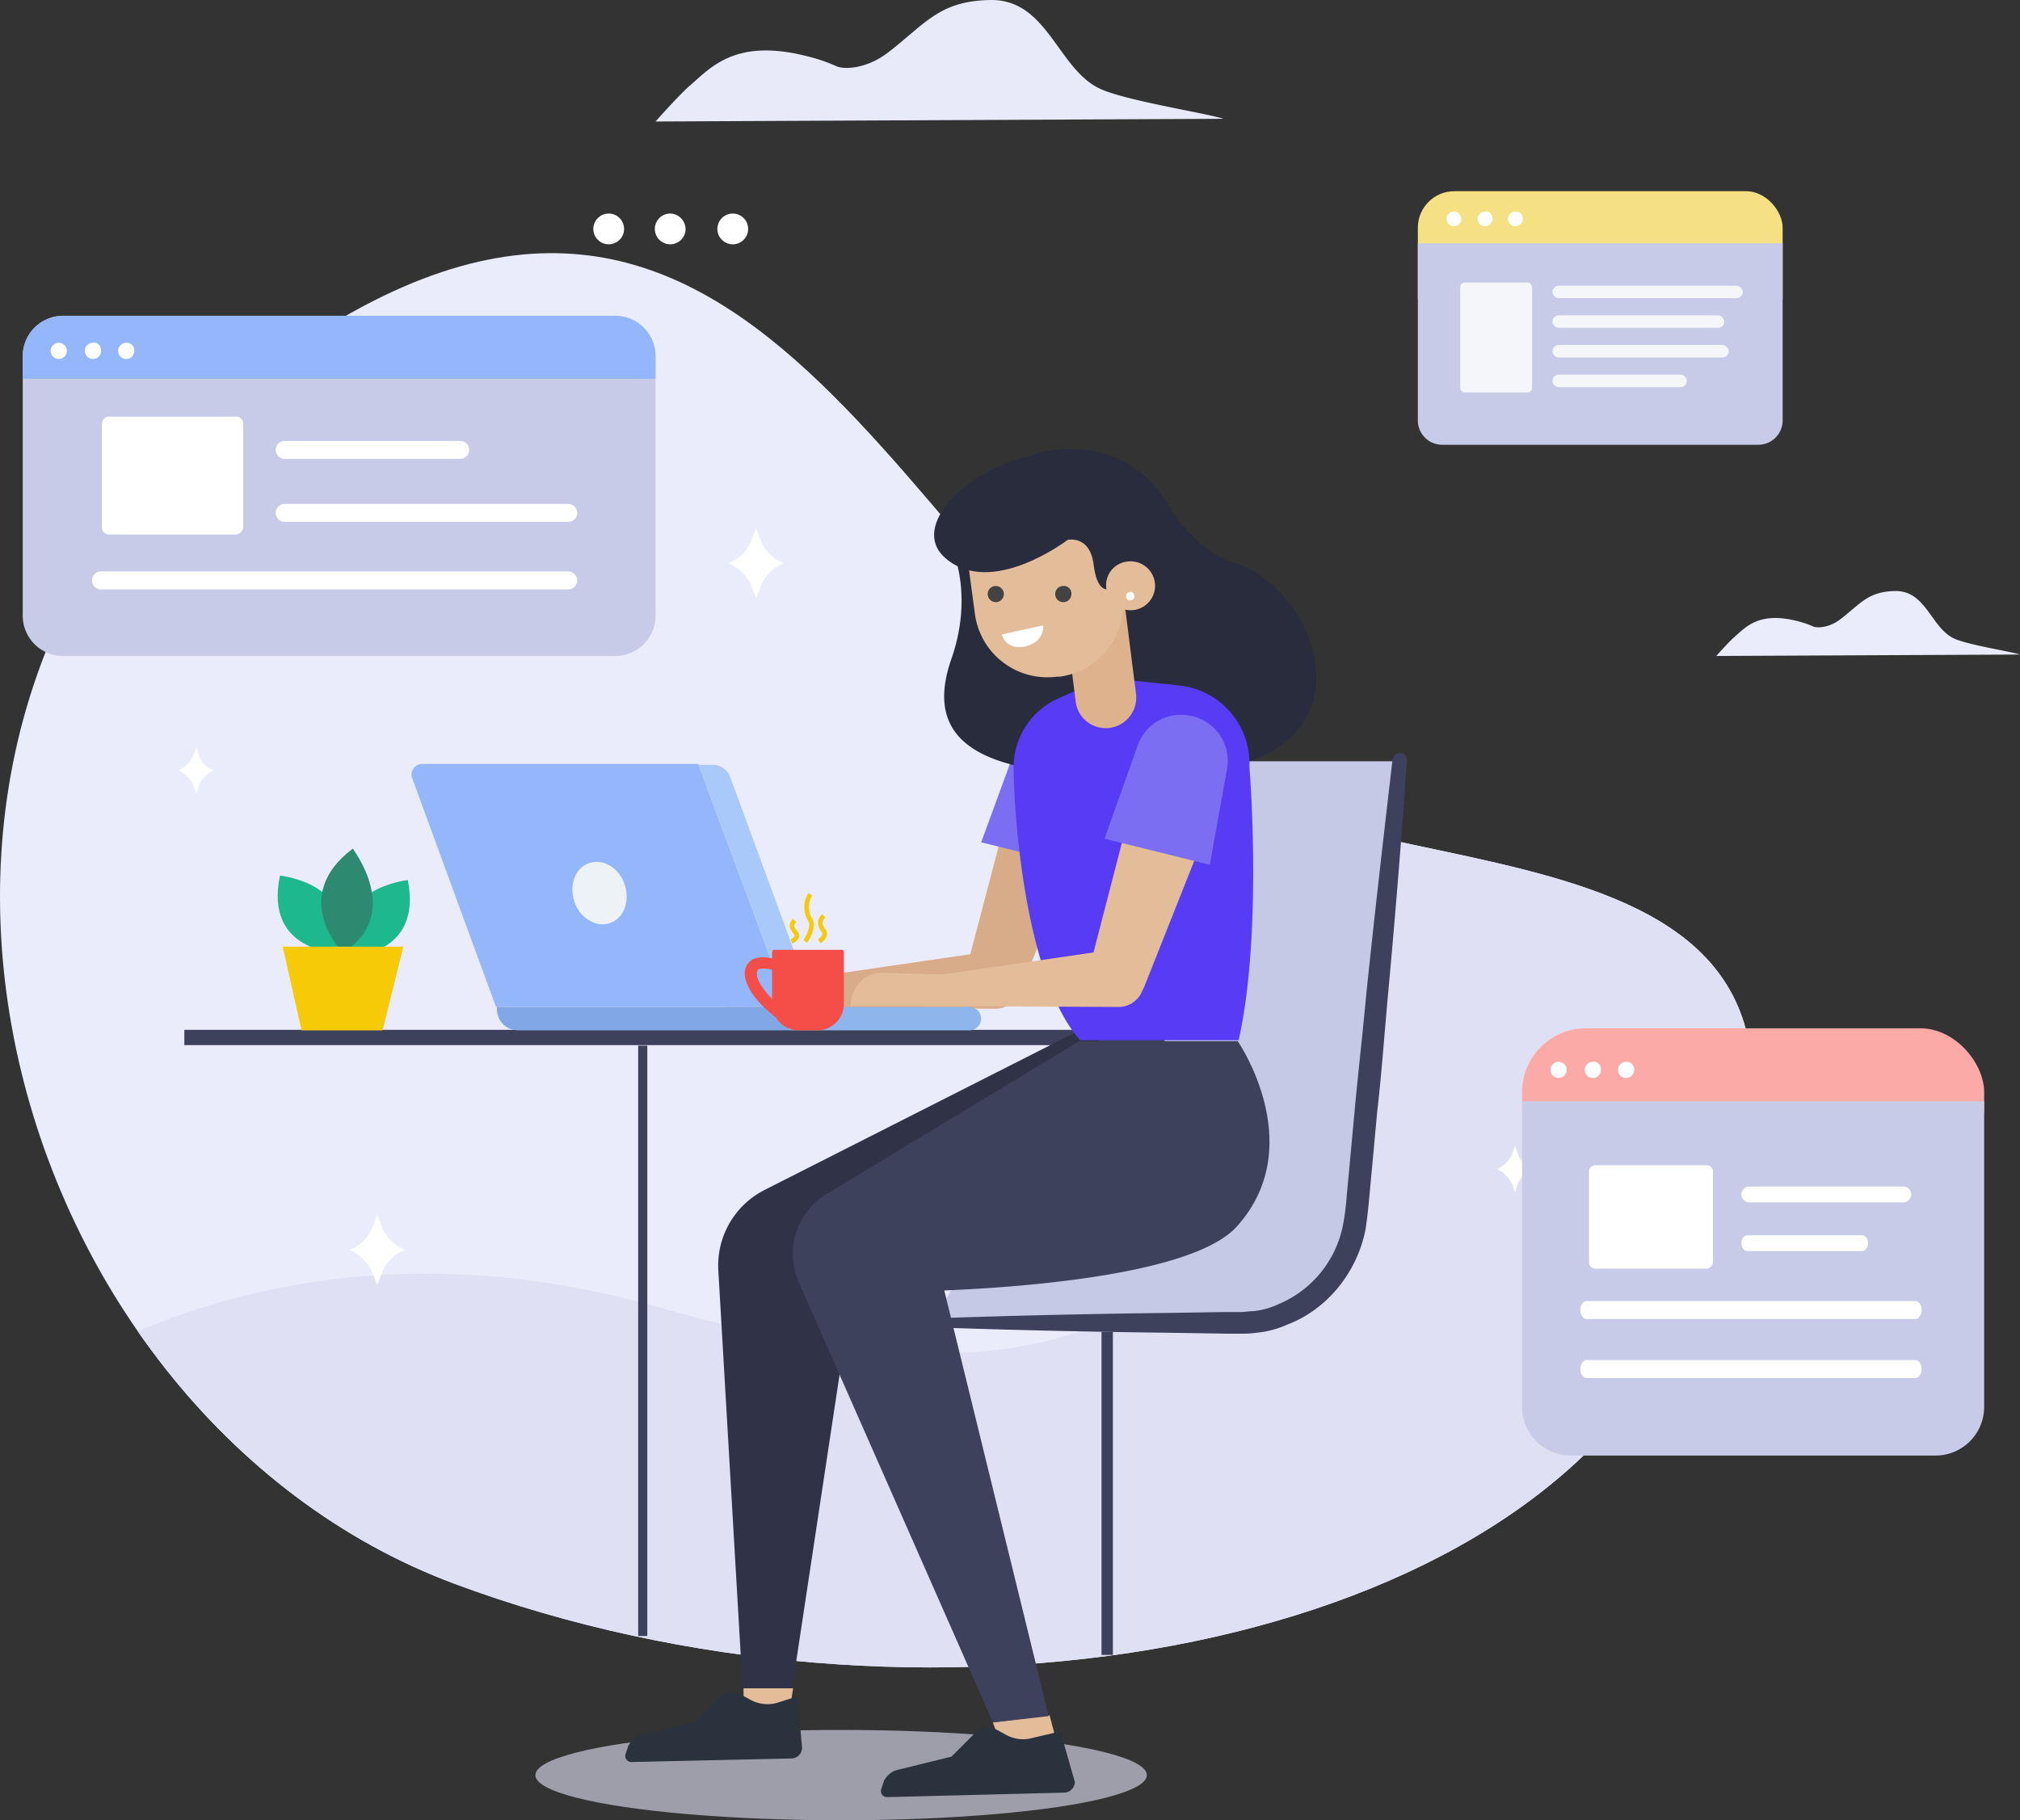 <svg xmlns="http://www.w3.org/2000/svg" xmlns:xlink="http://www.w3.org/1999/xlink" width="443.027" height="399.313" viewBox="0 0 443.027 399.313">
  <rect x="0" y="0" width="443.027" height="399.313" fill="#333333" stroke="none"/>
  <defs>
    <clipPath id="clip-path">
      <path id="Path_7783" data-name="Path 7783" d="M277.029,121.351c-68.112-41.063-100.291-167.608-205.318-92S10.116,260.133,110.8,297.646s230.388,16.383,266.713-53.3C440.092,125.1,322.63,148.989,277.029,121.351Z" transform="translate(-11.097 -5.739)"/>
    </clipPath>
  </defs>
  <g id="features_banner_icon" transform="translate(-654.043 -77.726)">
    <g id="Group_3721" data-name="Group 3721" transform="translate(654.043 133.263)">
      <path id="Path_7781" data-name="Path 7781" d="M277.029,121.351c-68.112-41.063-100.291-167.608-205.318-92S10.116,260.133,110.8,297.646s230.388,16.383,266.713-53.3C440.092,125.1,322.63,148.989,277.029,121.351Z" transform="translate(-11.096 -5.739)" fill="#eaebfb"/>
      <g id="Group_3407" data-name="Group 3407" transform="translate(0 0)">
        <g id="Group_3406" data-name="Group 3406" transform="translate(0 0)" clip-path="url(#clip-path)">
          <path id="Path_7782" data-name="Path 7782" d="M5.9,223.836s58.041-58.239,154.974-30.6S314.861,197.185,302.819,50.7c0,0,136.219,18.952,118.846,115.885C400.541,284.246,126.918,329.061,5.9,223.836Z" transform="translate(-16.159 38.063)" fill="#dfe0f3"/>
        </g>
      </g>
      <g id="Group_3415" data-name="Group 3415" transform="translate(39.097 60.334)">
        <path id="Path_7793" data-name="Path 7793" d="M99.107,38.866,98.116,36.3l-.991,2.566A8.767,8.767,0,0,1,92,44h0a9.326,9.326,0,0,1,5.133,5.133l.991,2.566.991-2.566A8.763,8.763,0,0,1,104.247,44h0A8.763,8.763,0,0,1,99.107,38.866Z" transform="translate(28.623 -36.3)" fill="#fff"/>
        <path id="Path_7794" data-name="Path 7794" d="M57.007,115.166l-.991-2.566-.991,2.566A8.763,8.763,0,0,1,49.9,120.3h0a9.326,9.326,0,0,1,5.133,5.133l.991,2.566.991-2.566a8.763,8.763,0,0,1,5.133-5.133h0A9.326,9.326,0,0,1,57.007,115.166Z" transform="translate(-12.39 38.031)" fill="#fff"/>
        <path id="Path_7795" data-name="Path 7795" d="M181.942,106.677l-.592-1.777-.592,1.777a6.209,6.209,0,0,1-3.353,3.353h0a6.921,6.921,0,0,1,3.353,3.353l.592,1.777.592-1.777a6.209,6.209,0,0,1,3.353-3.353h0A5.639,5.639,0,0,1,181.942,106.677Z" transform="translate(111.818 30.53)" fill="#fff"/>
        <path id="Path_7796" data-name="Path 7796" d="M35.441,62.377,34.849,60.6l-.6,1.777A6.209,6.209,0,0,1,30.9,65.73h0a6.921,6.921,0,0,1,3.353,3.353l.592,1.777.592-1.777A6.209,6.209,0,0,1,38.79,65.73h0a4.789,4.789,0,0,1-3.349-3.353Z" transform="translate(-30.9 -12.627)" fill="#fff"/>
      </g>
    </g>
    <ellipse id="Ellipse_44" data-name="Ellipse 44" cx="67.054" cy="9.906" rx="67.054" ry="9.906" transform="translate(771.463 457.227)" fill="#dfe0f3" opacity="0.62"/>
    <g id="Group_3414" data-name="Group 3414" transform="translate(659.028 147.007)">
      <g id="Group_3408" data-name="Group 3408" transform="translate(0 0)">
        <path id="Path_7784" data-name="Path 7784" d="M138.786,21.584V78.44a8.847,8.847,0,0,1-8.884,8.884H8.884A8.847,8.847,0,0,1,0,78.44V21.584A8.847,8.847,0,0,1,8.884,12.7H129.9a8.847,8.847,0,0,1,8.884,8.884Z" transform="translate(0 -12.7)" fill="#c7cbe8"/>
      </g>
      <g id="Group_3410" data-name="Group 3410" transform="translate(0 0)">
        <path id="Path_7785" data-name="Path 7785" d="M138.786,21.584v4.935H0V21.584A8.847,8.847,0,0,1,8.884,12.7H129.9a8.847,8.847,0,0,1,8.884,8.884Z" transform="translate(0 -12.7)" fill="#93b7fa"/>
        <g id="Group_3409" data-name="Group 3409" transform="translate(6.12 5.892)">
          <circle id="Ellipse_43" data-name="Ellipse 43" cx="1.777" cy="1.777" r="1.777" transform="translate(0 0.031)" fill="#fff"/>
          <path id="Path_7786" data-name="Path 7786" d="M10.454,17.491a1.777,1.777,0,1,1-1.777-1.777C9.664,15.517,10.454,16.306,10.454,17.491Z" transform="translate(0.602 -15.684)" fill="#fff"/>
          <path id="Path_7787" data-name="Path 7787" d="M14.154,17.475A1.777,1.777,0,1,1,12.377,15.7a1.657,1.657,0,0,1,1.777,1.777Z" transform="translate(4.207 -15.668)" fill="#fff"/>
        </g>
      </g>
      <path id="Path_7788" data-name="Path 7788" d="M38.212,49.762H10.38a1.557,1.557,0,0,1-1.58-1.58V25.476A1.557,1.557,0,0,1,10.38,23.9H38.212a1.557,1.557,0,0,1,1.58,1.58V47.985A1.74,1.74,0,0,1,38.212,49.762Z" transform="translate(8.573 -1.789)" fill="#fff"/>
      <g id="Group_3411" data-name="Group 3411" transform="translate(15.202 56.067)">
        <path id="Path_7789" data-name="Path 7789" d="M112.135,45.049H9.674A1.981,1.981,0,0,1,7.7,43.074h0A1.981,1.981,0,0,1,9.674,41.1H112.135a1.981,1.981,0,0,1,1.974,1.974h0a1.981,1.981,0,0,1-1.974,1.974Z" transform="translate(-7.7 -41.1)" fill="#fff"/>
      </g>
      <g id="Group_3412" data-name="Group 3412" transform="translate(55.475 41.26)">
        <path id="Path_7790" data-name="Path 7790" d="M92.258,37.549H30.074A1.981,1.981,0,0,1,28.1,35.574h0A1.981,1.981,0,0,1,30.074,33.6H92.258a1.981,1.981,0,0,1,1.974,1.974h0a1.981,1.981,0,0,1-1.974,1.974Z" transform="translate(-28.1 -33.6)" fill="#fff"/>
      </g>
      <g id="Group_3413" data-name="Group 3413" transform="translate(55.475 27.441)">
        <path id="Path_7791" data-name="Path 7791" d="M68.571,30.549h-38.5A1.981,1.981,0,0,1,28.1,28.574h0A1.981,1.981,0,0,1,30.074,26.6h38.5a1.981,1.981,0,0,1,1.971,1.974h0A1.981,1.981,0,0,1,68.571,30.549Z" transform="translate(-28.1 -26.6)" fill="#fff"/>
      </g>
    </g>
    <g id="cloud" transform="translate(797.814 77.726)">
      <path id="Path_7792" data-name="Path 7792" d="M145.4,26.652s4.541-5.133,7.107-7.5C157.442,15,162.97,7.5,181.133,13.03a35.589,35.589,0,0,1,4.146,1.58c1.58.592,6.515.592,11.45-3.353C204.824,4.936,207.785.2,218.84,0c12.832-.2,14.807,15.793,24.677,19.742,6.318,2.566,22.9,5.133,26.454,6.318Z" transform="translate(-145.4 0.002)" fill="#e8e9f9"/>
      <path id="Path_7830" data-name="Path 7830" d="M145.4,14.249s2.428-2.743,3.8-4.012c2.639-2.217,5.6-6.228,15.307-3.273a19.032,19.032,0,0,1,2.217.844c.844.317,3.484.317,6.122-1.794C177.174,2.639,178.759.106,184.671,0c6.862-.106,7.918,8.445,13.2,10.556,3.378,1.372,12.246,2.743,14.146,3.378Z" transform="translate(87.243 129.654)" fill="#eaebfb"/>
    </g>
    <g id="Group_3417" data-name="Group 3417" transform="translate(857.586 242.952)">
      <path id="Path_7797" data-name="Path 7797" d="M114.8,185.587h66.728a26.121,26.121,0,0,0,26.06-23.3L217.261,62.2H150.533l-1.382,58.041Z" transform="translate(-113.612 -60.423)" fill="#c5c9e6"/>
      <g id="Group_3416" data-name="Group 3416" transform="translate(0 0)">
        <path id="Path_7798" data-name="Path 7798" d="M115.384,185.279c17.176-.592,34.351-.991,51.329-1.185l12.832-.2H182.7c.991,0,1.974-.2,2.961-.2a17.781,17.781,0,0,0,5.527-1.58,23.745,23.745,0,0,0,14.02-17.373,51.47,51.47,0,0,0,.789-6.12l.592-6.318,1.185-12.832c.789-8.489,1.777-16.978,2.566-25.664,1.777-16.978,3.751-34.153,5.726-51.129a1.73,1.73,0,0,1,1.777-1.382,1.524,1.524,0,0,1,1.382,1.58c-1.185,17.176-2.566,34.153-4.146,51.329-.789,8.489-1.382,17.176-2.369,25.664l-1.185,12.832-.592,6.318c-.2,2.172-.395,4.146-.789,6.712-1.777,9.279-8.292,17.57-17.176,20.926a21.183,21.183,0,0,1-6.712,1.777,21.453,21.453,0,0,1-3.554.2h-3.353l-12.832-.2c-17.176-.2-34.351-.592-51.329-1.185a1.106,1.106,0,0,1-.991-1.185C114.4,185.872,114.791,185.279,115.384,185.279Z" transform="translate(-114.196 -61.299)" fill="#3d415b"/>
      </g>
      <line id="Line_20" data-name="Line 20" y2="70.874" transform="translate(39.29 126.941)" fill="none" stroke="#3d415b" stroke-miterlimit="10" stroke-width="2.496"/>
    </g>
    <g id="Group_3428" data-name="Group 3428" transform="translate(694.471 176.241)">
      <rect id="Rectangle_172" data-name="Rectangle 172" width="214.989" height="3.356" transform="translate(214.989 130.759) rotate(180)" fill="#3d415b"/>
      <path id="Path_7799" data-name="Path 7799" d="M133.838,168.2l2.172,8.292-11.056,3.353L121.4,169.78Z" transform="translate(55.932 109.553)" fill="#e3bc9a"/>
      <path id="Path_7800" data-name="Path 7800" d="M93.7,165.2v6.712h9.871l.991-6.712Z" transform="translate(28.947 106.63)" fill="#e3bc9a"/>
      <g id="Group_3420" data-name="Group 3420" transform="translate(119.093 59.718)">
        <g id="Group_3418" data-name="Group 3418" transform="translate(0 9.856)">
          <path id="Path_7801" data-name="Path 7801" d="M164.44,74.873l-14.807,36.72-.395.789a5.533,5.533,0,0,1-5.133,3.554l-42.248-.395a3.118,3.118,0,0,1-3.158-3.158,2.99,2.99,0,0,1,2.566-2.961l41.853-6.12-5.527,4.343,10.069-38.3a8.883,8.883,0,1,1,17.176,4.541,3.336,3.336,0,0,0-.4.987Z" transform="translate(-85.275 -62.731)" fill="#d8ac89"/>
          <path id="Path_7802" data-name="Path 7802" d="M112.826,86.295,98.415,85.9c-3.554,0-6.515,3.158-6.515,7.107h21.124Z" transform="translate(-91.9 -40.197)" fill="#d8ac89"/>
        </g>
        <g id="Group_3419" data-name="Group 3419" transform="translate(55.672 0)">
          <path id="Path_7803" data-name="Path 7803" d="M120.1,84.3l23.1,5.725,3.751-20.531a9.969,9.969,0,0,0-8.485-11.648h0a10.239,10.239,0,0,0-11.056,6.515Z" transform="translate(-120.1 -57.757)" fill="#7c6ef2"/>
        </g>
      </g>
      <path id="Path_7804" data-name="Path 7804" d="M172.445,91.5l-71.268,36.128A18.6,18.6,0,0,0,90.91,145.4L96.244,237H107.1l14.8-97.92,55.472-38.891Z" transform="translate(26.208 34.832)" fill="#303348"/>
      <path id="Path_7805" data-name="Path 7805" d="M135.556,28.676s19.742-6.712,30.206,12.039a11.282,11.282,0,0,0,2.172,3.158c2.172,2.566,6.515,7.107,11.45,8.489,19.347,5.923,31.393,42.442-6.91,45.6-47.973,4.146-61.6-5.334-54.883-24.48,4.738-13.622.395-23.3.395-23.3Z" transform="translate(50.659 -27.508)" fill="#282c3c"/>
      <path id="Path_7806" data-name="Path 7806" d="M143.842,52.9l-10.266,4.541a16.563,16.563,0,0,0-9.871,15.4c.2,13.425,3.158,46.785,14.609,59.621h34.746c5.334-23.691,2.369-60.016,2.369-60.016a17.212,17.212,0,0,0-15-17.768Z" transform="translate(58.167 -2.772)" fill="#583bf5"/>
      <g id="Group_3423" data-name="Group 3423" transform="translate(164.439 1.366)">
        <g id="Group_3422" data-name="Group 3422" transform="translate(0)">
          <g id="Group_3421" data-name="Group 3421" transform="translate(6.378 11.45)">
            <path id="Path_7807" data-name="Path 7807" d="M139.268,73.012h0a6.629,6.629,0,0,1-7.3-5.725L129.2,45.18l13.227-1.58,2.764,21.914a6.709,6.709,0,0,1-5.923,7.5Z" transform="translate(-107.286 -24.648)" fill="#ddb28d"/>
            <path id="Path_7808" data-name="Path 7808" d="M139.224,71.115h-.592A16.026,16.026,0,0,1,120.666,57.3L118.1,38.146,150.476,34l2.566,19.15a15.993,15.993,0,0,1-13.819,17.965Z" transform="translate(-118.1 -34)" fill="#e3bc9a"/>
          </g>
          <path id="Path_7809" data-name="Path 7809" d="M157.376,51.3l-2.764,5.725s-3.751,3.158-4.738-4.738c-.789-6.712-5.725-5.527-5.725-5.527S127.368,59.593,117.3,50.706c-7.893-6.91,4.738-19.545,19.347-22.506L155.6,36.492Z" transform="translate(-114.871 -28.2)" fill="#282c3c"/>
          <path id="Path_7810" data-name="Path 7810" d="M134.022,45.923A5.363,5.363,0,1,0,138.76,40a5.226,5.226,0,0,0-4.738,5.923Z" transform="translate(-96.254 -16.705)" fill="#e3bc9a"/>
          <path id="Path_7811" data-name="Path 7811" d="M136.2,44.411c0,.592.592.991.991.789.592,0,.991-.592.789-.991,0-.592-.592-.991-.991-.789A.9.9,0,0,0,136.2,44.411Z" transform="translate(-94.087 -13.416)" fill="#fff"/>
        </g>
        <path id="Path_7812" data-name="Path 7812" d="M122.4,49.074l9.081-1.974s.395,3.949-4.541,4.738C122.992,52.233,122.4,49.074,122.4,49.074Z" transform="translate(-107.533 -9.788)" fill="#fff"/>
      </g>
      <path id="Path_7813" data-name="Path 7813" d="M196.739,93.3H161.993l-55.472,33.561a15.361,15.361,0,0,0-6.12,19.15l42.64,96.735,12.24-1.382-22.9-93.379c19.15-.789,54.883-3.751,64.158-14.02C212.533,116.2,196.739,93.3,196.739,93.3Z" transform="translate(34.291 36.586)" fill="#3d415b"/>
      <g id="Group_3424" data-name="Group 3424" transform="translate(49.839 69.081)">
        <path id="Path_7814" data-name="Path 7814" d="M119.755,62.7,139.5,115.8H75.336L56.972,65.659A2.328,2.328,0,0,1,59.144,62.5h60.608Z" transform="translate(-56.819 -62.501)" fill="#93b7fa"/>
        <path id="Path_7815" data-name="Path 7815" d="M88.7,62.6h3.158a4.048,4.048,0,0,1,3.751,2.566l18.557,50.54h-5.726Z" transform="translate(-25.764 -62.403)" fill="#a9c9fa"/>
        <path id="Path_7816" data-name="Path 7816" d="M70.84,94.633h59.424V89.5H66.3v.395a4.637,4.637,0,0,0,4.541,4.738Z" transform="translate(-47.585 -36.197)" fill="#82a7e7"/>
        <path id="Path_7817" data-name="Path 7817" d="M98.7,94.633h39.681a2.614,2.614,0,0,0,2.566-2.566h0a2.614,2.614,0,0,0-2.566-2.566H98.7Z" transform="translate(-16.022 -36.197)" fill="#8eb6ec"/>
        <path id="Path_7818" data-name="Path 7818" d="M86.165,78.355c1.185,3.751-.2,7.5-3.353,8.489-2.961.991-6.515-1.185-7.7-4.738-1.185-3.751.2-7.5,3.353-8.489S84.98,74.8,86.165,78.355Z" transform="translate(-39.417 -51.903)" fill="#ecf2f5"/>
      </g>
      <g id="Group_3427" data-name="Group 3427" transform="translate(146.14 58.288)">
        <g id="Group_3425" data-name="Group 3425" transform="translate(0 10.13)">
          <path id="Path_7819" data-name="Path 7819" d="M178.236,74.469l-14.809,37.312-.395.789a5.6,5.6,0,0,1-5.334,3.554l-42.248-.2a3.118,3.118,0,0,1-3.158-3.158,3.353,3.353,0,0,1,2.764-3.158l41.853-6.12-5.527,4.343L161.45,68.943a8.954,8.954,0,1,1,17.373,4.343C178.434,73.877,178.434,74.272,178.236,74.469Z" transform="translate(-99.071 -62.158)" fill="#e3bc9a"/>
          <path id="Path_7820" data-name="Path 7820" d="M126.526,86.095,112.115,85.7c-3.554,0-6.515,3.353-6.515,7.3h21.124Z" transform="translate(-105.6 -39.236)" fill="#e3bc9a"/>
        </g>
        <g id="Group_3426" data-name="Group 3426" transform="translate(55.672 0)">
          <path id="Path_7821" data-name="Path 7821" d="M133.8,84.211l23.1,5.725,3.751-20.926a10.058,10.058,0,0,0-8.485-11.843h0a10.021,10.021,0,0,0-11.056,6.515Z" transform="translate(-133.8 -57.034)" fill="#7c6ef2"/>
        </g>
      </g>
      <path id="Path_7822" data-name="Path 7822" d="M129.79,170.629l-5.334,5.334-12.039,2.961a4.669,4.669,0,0,0-2.764,2.369l-.592,1.777a1.335,1.335,0,0,0,1.185,1.777l39.089-.991a2.371,2.371,0,0,0,2.172-2.369l-3.16-11.056-5.923,1.382a7.72,7.72,0,0,1-5.923-.592l-2.172-1.185a3.933,3.933,0,0,0-4.54.592Z" transform="translate(43.791 110.875)" fill="#29323d"/>
      <path id="Path_7823" data-name="Path 7823" d="M101.39,166.73l-5.334,5.334-12.039,2.961a4.669,4.669,0,0,0-2.764,2.369l-.592,1.777a1.335,1.335,0,0,0,1.185,1.777l35.338-.789a2.37,2.37,0,0,0,2.172-2.369l-.991-11.253-4.343,1.382a7.719,7.719,0,0,1-5.923-.592l-2.172-1.185a3.933,3.933,0,0,0-4.538.588Z" transform="translate(16.124 107.075)" fill="#29323d"/>
    </g>
    <g id="Group_3429" data-name="Group 3429" transform="translate(714.946 263.879)">
      <path id="Path_7824" data-name="Path 7824" d="M50.118,92.181s16.382,0,13.03-16.781C63.148,75.4,45.972,77.177,50.118,92.181Z" transform="translate(-34.614 -68.49)" fill="#1db88d"/>
      <path id="Path_7825" data-name="Path 7825" d="M55.474,91.878s-16.583,0-13.03-16.978C42.248,74.9,59.621,76.48,55.474,91.878Z" transform="translate(-41.945 -68.977)" fill="#1db88d"/>
      <path id="Path_7826" data-name="Path 7826" d="M51.551,94.8s-12.039-12.24,2.172-22.9C53.525,71.9,64.975,86.114,51.551,94.8Z" transform="translate(-37.231 -71.9)" fill="#2d8a70"/>
      <path id="Path_7827" data-name="Path 7827" d="M68.954,82.8H42.5l4.146,18.364H64.414Z" transform="translate(-41.407 -61.281)" fill="#f6ca07"/>
    </g>
    <line id="Line_21" data-name="Line 21" y2="129.507" transform="translate(795.007 307.114)" fill="none" stroke="#3d415b" stroke-miterlimit="10" stroke-width="2"/>
    <g id="Group_3399" data-name="Group 3399" transform="translate(987.865 303.308)">
      <g id="Group_3397" data-name="Group 3397" transform="translate(0 0)">
        <rect id="Rectangle_173" data-name="Rectangle 173" width="101.343" height="31.241" rx="14" fill="#fcaaa8"/>
        <path id="Rectangle_179" data-name="Rectangle 179" d="M0,0H101.343V67.054A10.668,10.668,0,0,1,90.675,77.722H10.668A10.668,10.668,0,0,1,0,67.054Z" transform="translate(0 16.002)" fill="#c7cbe8"/>
        <g id="Group_3436" data-name="Group 3436" transform="translate(6.235 7.32)">
          <circle id="Ellipse_43-2" data-name="Ellipse 43" cx="1.777" cy="1.777" r="1.777" transform="translate(0 0.031)" fill="#fff"/>
          <path id="Path_7786-2" data-name="Path 7786" d="M10.454,17.491a1.777,1.777,0,1,1-1.777-1.777C9.664,15.517,10.454,16.306,10.454,17.491Z" transform="translate(0.602 -15.684)" fill="#fff"/>
          <path id="Path_7787-2" data-name="Path 7787" d="M14.154,17.475A1.777,1.777,0,1,1,12.377,15.7a1.657,1.657,0,0,1,1.777,1.777Z" transform="translate(4.207 -15.668)" fill="#fff"/>
        </g>
      </g>
      <path id="Path_7828" data-name="Path 7828" d="M34.607,46.589H10.185A1.366,1.366,0,0,1,8.8,45.2V25.285A1.366,1.366,0,0,1,10.185,23.9H34.607a1.366,1.366,0,0,1,1.385,1.385V45.03A1.524,1.524,0,0,1,34.607,46.589Z" transform="translate(5.875 6.133)" fill="#fff"/>
      <path id="Path_7789-2" data-name="Path 7789" d="M81.169,45.049H9.089c-.694,0-1.389-.789-1.389-1.974h0c0-.991.555-1.974,1.389-1.974H81.172c.694,0,1.389.789,1.389,1.974h0C82.557,44.258,81.863,45.049,81.169,45.049Z" transform="translate(5.07 18.724)" fill="#fff"/>
      <path id="Path_7789-3" data-name="Path 7789" d="M81.169,45.049H9.089c-.694,0-1.389-.789-1.389-1.974h0c0-.991.555-1.974,1.389-1.974H81.172c.694,0,1.389.789,1.389,1.974h0C82.557,44.258,81.863,45.049,81.169,45.049Z" transform="translate(5.07 31.677)" fill="#fff"/>
      <g id="Group_3434" data-name="Group 3434" transform="translate(48.103 34.71)">
        <path id="Path_7791-2" data-name="Path 7791" d="M63.608,30.064H29.832A1.736,1.736,0,0,1,28.1,28.332h0A1.736,1.736,0,0,1,29.832,26.6H63.608a1.736,1.736,0,0,1,1.732,1.732h0A1.736,1.736,0,0,1,63.608,30.064Z" transform="translate(-28.1 -26.6)" fill="#fff"/>
      </g>
      <g id="Group_3438" data-name="Group 3438" transform="translate(48.103 45.405)">
        <path id="Path_7791-3" data-name="Path 7791" d="M54.582,30.064H29.4c-.646,0-1.3-.693-1.3-1.732h0c0-.866.517-1.732,1.3-1.732H54.582c.646,0,1.3.693,1.3,1.732h0C55.874,29.2,55.357,30.064,54.582,30.064Z" transform="translate(-28.1 -26.6)" fill="#fff"/>
      </g>
    </g>
    <g id="Group_3403" data-name="Group 3403" transform="translate(784.171 124.574)">
      <circle id="Ellipse_41" data-name="Ellipse 41" cx="3.373" cy="3.373" r="3.373" transform="translate(0 0)" fill="#fff"/>
      <path id="Path_7778" data-name="Path 7778" d="M138.946,72.272a3.372,3.372,0,1,1-3.372-3.373A3.458,3.458,0,0,1,138.946,72.272Z" transform="translate(-118.709 -68.9)" fill="#fff"/>
      <circle id="Ellipse_42" data-name="Ellipse 42" cx="3.373" cy="3.373" r="3.373" transform="translate(27.207 0)" fill="#fff"/>
    </g>
    <g id="Group_3431" data-name="Group 3431" transform="translate(965.005 119.671)">
      <g id="Group_3389" data-name="Group 3389" transform="translate(0 0)">
        <g id="Group_3387" data-name="Group 3387" transform="translate(0)">
          <rect id="Rectangle_174" data-name="Rectangle 174" width="80.008" height="31.241" rx="8" fill="#f5e083"/>
          <path id="Rectangle_178" data-name="Rectangle 178" d="M0,0H80.008V38.861a5.334,5.334,0,0,1-5.334,5.334H5.334A5.334,5.334,0,0,1,0,38.861Z" transform="translate(0 11.43)" fill="#c7cbe8"/>
          <g id="Group_3437" data-name="Group 3437" transform="translate(6.295 4.433)">
            <circle id="Ellipse_43-3" data-name="Ellipse 43" cx="1.618" cy="1.618" r="1.618" transform="translate(0 0.028)" fill="#fff"/>
            <path id="Path_7786-3" data-name="Path 7786" d="M10.135,17.33a1.618,1.618,0,1,1-1.618-1.618C9.415,15.533,10.135,16.252,10.135,17.33Z" transform="translate(-0.069 -15.685)" fill="#fff"/>
            <path id="Path_7787-3" data-name="Path 7787" d="M13.835,17.316A1.618,1.618,0,1,1,12.218,15.7a1.509,1.509,0,0,1,1.618,1.618Z" transform="translate(2.882 -15.671)" fill="#fff"/>
          </g>
        </g>
      </g>
      <rect id="Rectangle_170" data-name="Rectangle 170" width="15.756" height="24.123" rx="1" transform="translate(9.3 20.038)" fill="#f4f6fa"/>
      <rect id="Rectangle_171" data-name="Rectangle 171" width="41.73" height="2.74" rx="1.37" transform="translate(29.527 20.723)" fill="#f4f6fa"/>
      <rect id="Rectangle_171-2" data-name="Rectangle 171" width="37.678" height="2.74" rx="1.37" transform="translate(29.527 27.231)" fill="#f4f6fa"/>
      <rect id="Rectangle_171-3" data-name="Rectangle 171" width="38.647" height="2.74" rx="1.37" transform="translate(29.527 33.739)" fill="#f4f6fa"/>
      <rect id="Rectangle_171-4" data-name="Rectangle 171" width="29.457" height="2.74" rx="1.37" transform="translate(29.527 40.247)" fill="#f4f6fa"/>
    </g>
    <g id="Group_3435" data-name="Group 3435" transform="translate(870.66 206.263)">
      <circle id="Ellipse_43-4" data-name="Ellipse 43" cx="1.777" cy="1.777" r="1.777" transform="translate(0 0.005)" fill="#434343"/>
      <path id="Path_7787-4" data-name="Path 7787" d="M14.154,17.475A1.777,1.777,0,1,1,12.377,15.7a1.657,1.657,0,0,1,1.777,1.777Z" transform="translate(4.207 -15.694)" fill="#434343"/>
    </g>
    <g id="Group_3461" data-name="Group 3461" transform="translate(817.384 273.917)">
      <g id="Group_3401" data-name="Group 3401" transform="translate(0 12.168)">
        <path id="Path_7772" data-name="Path 7772" d="M87.053,161.6H101.9a.488.488,0,0,1,.453.453v11.334a5.853,5.853,0,0,1-5.893,5.891H92.493a5.853,5.853,0,0,1-5.893-5.893V162.053A.488.488,0,0,1,87.053,161.6Z" transform="translate(-80.611 -161.6)" fill="#f54e48"/>
        <path id="Path_7773" data-name="Path 7773" d="M89.572,177.16c-3.4-1.927-9.068-7.48-8.16-11.446a3.34,3.34,0,0,1,1.813-2.267c2.267-1.02,5.44.229,5.78.34l-1.02,2.267a6.2,6.2,0,0,0-3.513-.453c-.229.114-.34.229-.453.68-.567,2.267,3.967,7.14,6.913,8.839Z" transform="translate(-81.315 -161.407)" fill="#f54e48"/>
      </g>
      <g id="Group_3535" data-name="Group 3535" transform="translate(10.245)">
        <g id="Group_3460" data-name="Group 3460">
          <g id="Group_3459" data-name="Group 3459">
            <path id="Path_7831" data-name="Path 7831" d="M9584.709,482.77s2.068-3.048,1.09-4.681a5.313,5.313,0,0,1,0-5.661" transform="translate(-9581.661 -472.428)" fill="none" stroke="#f6ca07" stroke-width="1"/>
            <path id="Path_7832" data-name="Path 7832" d="M9584.709,479.8s1.83-1.234.965-2.333-1.061-2.233,0-3.334" transform="translate(-9578.612 -469.459)" fill="none" stroke="#f6ca07" stroke-width="1"/>
            <path id="Path_7833" data-name="Path 7833" d="M9584.709,480.128s1.83-.757.965-1.857-1.332-1.662-.27-2.762" transform="translate(-9584.709 -469.787)" fill="none" stroke="#f6ca07" stroke-width="1"/>
          </g>
        </g>
      </g>
    </g>
  </g>
</svg>
